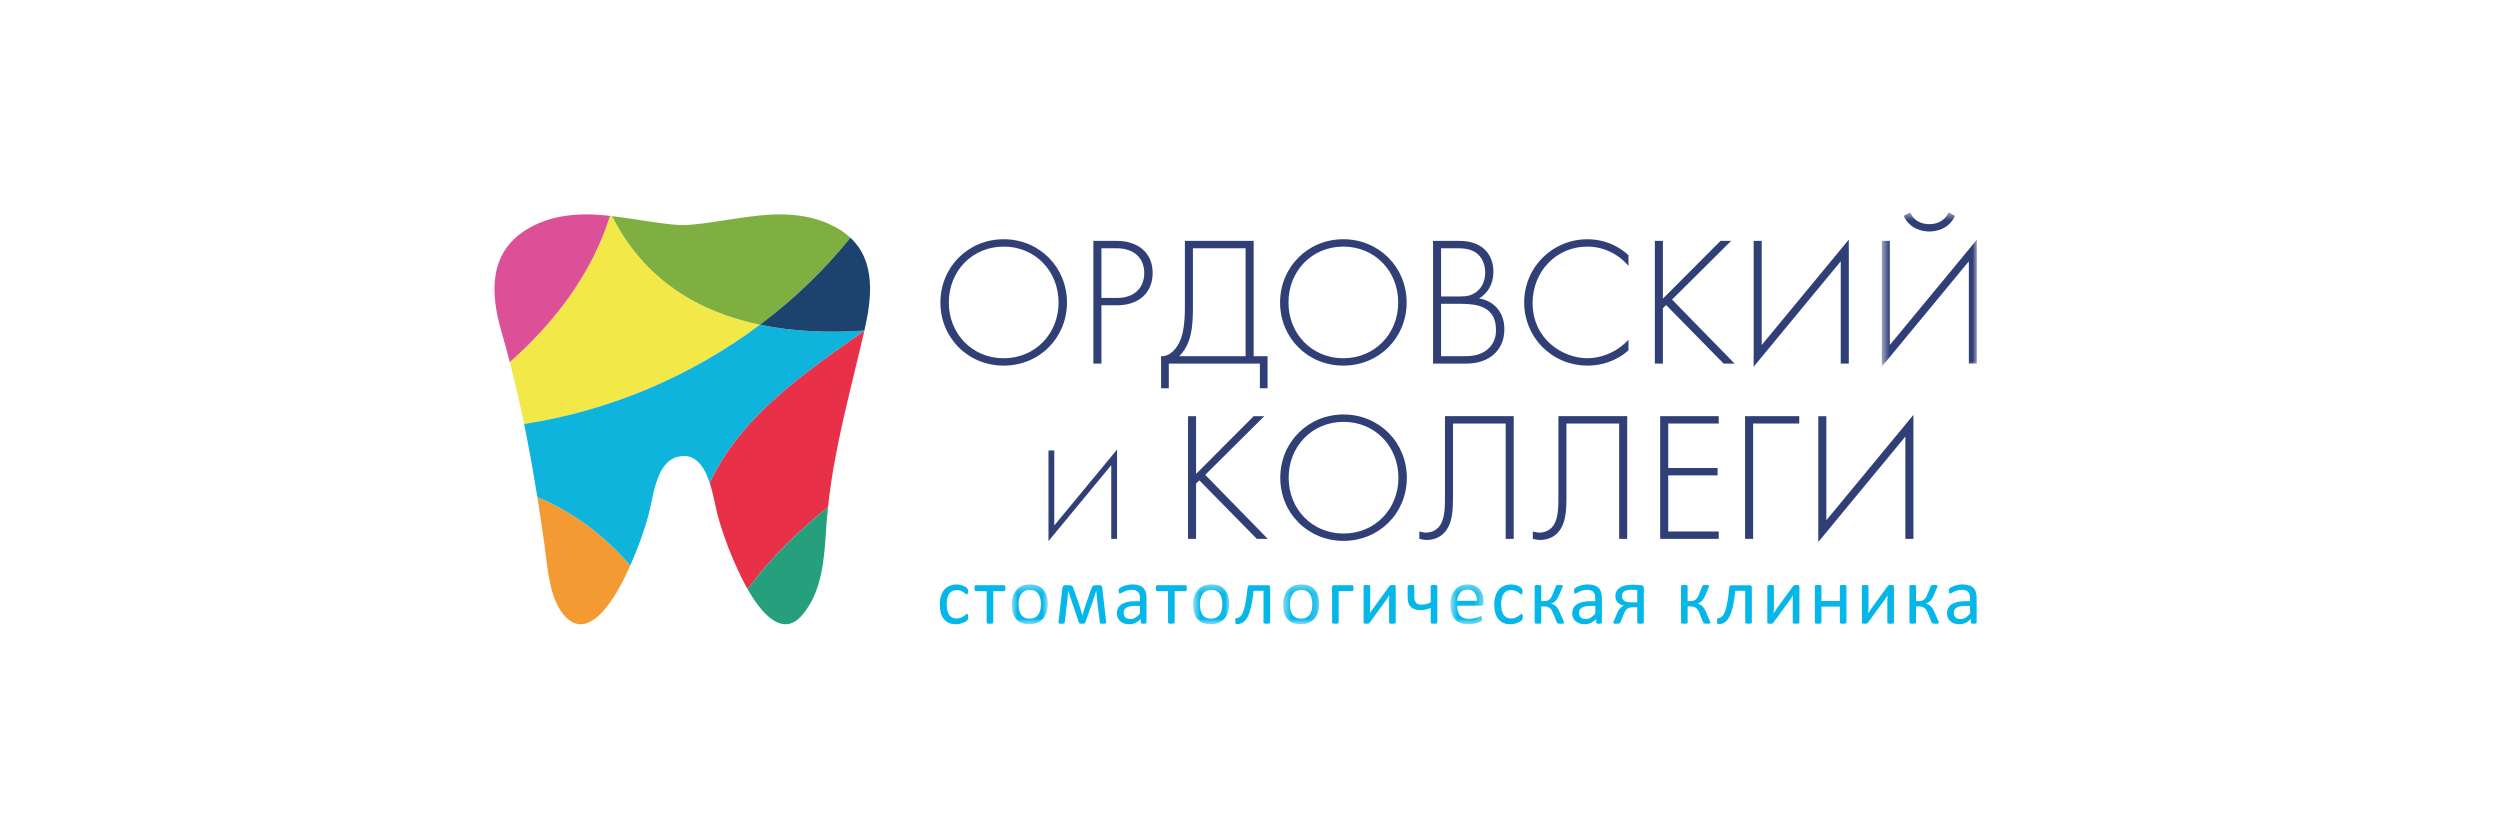 <?xml version="1.0" encoding="UTF-8"?> <svg xmlns="http://www.w3.org/2000/svg" width="301" height="101" viewBox="0 0 301 101" fill="none"> <g clip-path="url(#clip0_1881_325)"> <path fill-rule="evenodd" clip-rule="evenodd" d="M127.452 36.424C127.452 32.634 124.631 29.691 120.845 29.691C117.055 29.691 114.239 32.634 114.239 36.424C114.239 40.188 117.055 43.133 120.845 43.133C124.631 43.133 127.452 40.188 127.452 36.424ZM128.465 36.424C128.465 40.675 125.139 44.02 120.845 44.02C116.549 44.02 113.225 40.675 113.225 36.424C113.225 32.17 116.549 28.804 120.845 28.804C125.139 28.804 128.465 32.17 128.465 36.424ZM132.612 35.869H134.551C136.468 35.869 137.766 34.739 137.766 32.879C137.766 31.041 136.534 29.889 134.396 29.889H132.612V35.869ZM132.612 36.754V43.776H131.642V29.003H134.483C136.885 29.003 138.78 30.332 138.78 32.858C138.78 35.315 137.04 36.754 134.507 36.754H132.612ZM143.628 37.02C143.628 39.058 143.454 40.209 143.099 41.139C142.835 41.849 142.461 42.403 141.98 42.889H149.971V29.889H143.628V37.02ZM150.941 29.003V42.889H152.615V46.745H151.69V43.775H140.723V46.745H139.795V42.889C140.854 42.934 141.691 42.004 142.133 40.898C142.42 40.166 142.661 39.058 142.661 37.02V29.003H150.941ZM168.346 36.424C168.346 32.634 165.527 29.691 161.737 29.691C157.949 29.691 155.132 32.634 155.132 36.424C155.132 40.188 157.949 43.133 161.737 43.133C165.527 43.133 168.346 40.188 168.346 36.424ZM169.36 36.424C169.36 40.675 166.033 44.02 161.737 44.02C157.443 44.02 154.121 40.675 154.121 36.424C154.121 32.17 157.443 28.804 161.737 28.804C166.033 28.804 169.36 32.17 169.36 36.424ZM173.506 42.89H175.972C176.964 42.89 178.177 42.89 179.167 42.004C179.962 41.295 180.118 40.43 180.118 39.743C180.118 38.417 179.651 37.509 178.55 36.999C178.154 36.822 177.428 36.578 175.798 36.578H173.506V42.89ZM173.506 35.691H175.841C176.592 35.691 177.209 35.603 177.848 35.071C178.441 34.584 178.816 33.83 178.816 32.813C178.816 31.64 178.31 30.909 177.824 30.508C177.095 29.932 176.149 29.889 175.38 29.889H173.506V35.691ZM172.54 29.003H175.752C178.31 29.003 179.806 30.487 179.806 32.702C179.806 34.297 179.058 35.337 178.088 35.936C180.005 36.245 181.126 37.728 181.126 39.636C181.126 42.226 179.234 43.775 176.57 43.775H172.54V29.003ZM196.068 32.015C194.809 30.533 193.005 29.691 191.106 29.691C187.343 29.691 184.526 32.722 184.526 36.466C184.526 40.852 188.16 43.132 191.132 43.132C192.608 43.132 194.568 42.536 196.068 40.898V42.18C194.568 43.51 192.762 44.02 191.174 44.02C186.769 44.02 183.51 40.543 183.51 36.424C183.51 32.171 186.904 28.805 191.132 28.805C193.927 28.805 195.623 30.309 196.068 30.73V32.015Z" fill="#303F76"></path> <path fill-rule="evenodd" clip-rule="evenodd" d="M200.212 35.958L207.15 29.003H208.428L201.312 36.068L208.845 43.776H207.525L200.605 36.732L200.212 37.11V43.776H199.245V29.003H200.212V35.958Z" fill="#303F76"></path> <path fill-rule="evenodd" clip-rule="evenodd" d="M221.624 31.462L211.141 44.152V29.003H212.11V41.539L222.595 28.849V43.775H221.624V31.462Z" fill="#303F76"></path> <mask id="mask0_1881_325" style="mask-type:alpha" maskUnits="userSpaceOnUse" x="226" y="25" width="13" height="20"> <path d="M226.565 25.57H238.016V44.152H226.565V25.57Z" fill="#303F76"></path> </mask> <g mask="url(#mask0_1881_325)"> <path fill-rule="evenodd" clip-rule="evenodd" d="M229.208 25.99L229.978 25.57C230.574 26.877 231.764 26.986 232.292 26.986C232.818 26.986 234.009 26.877 234.604 25.57L235.375 25.99C234.693 27.519 233.215 27.873 232.292 27.873C231.366 27.873 229.891 27.519 229.208 25.99ZM237.049 31.462L226.565 44.152V29.003H227.533V41.539L238.016 28.849V43.775H237.049V31.462Z" fill="#303F76"></path> </g> <path fill-rule="evenodd" clip-rule="evenodd" d="M133.794 56.006L126.237 65.148V54.237H126.936V63.266L134.491 54.126V64.878H133.794V56.006Z" fill="#303F76"></path> <path fill-rule="evenodd" clip-rule="evenodd" d="M144.007 57.06L150.943 50.107H152.222L145.11 57.17L152.64 64.878H151.319L144.403 57.836L144.007 58.212V64.878H143.038V50.107H144.007V57.06Z" fill="#303F76"></path> <path fill-rule="evenodd" clip-rule="evenodd" d="M168.37 57.525C168.37 53.737 165.553 50.792 161.763 50.792C157.975 50.792 155.156 53.737 155.156 57.525C155.156 61.291 157.975 64.236 161.763 64.236C165.553 64.236 168.37 61.291 168.37 57.525ZM169.383 57.525C169.383 61.777 166.06 65.12 161.763 65.12C157.469 65.12 154.145 61.777 154.145 57.525C154.145 53.273 157.469 49.904 161.763 49.904C166.06 49.904 169.383 53.273 169.383 57.525ZM182.253 50.106V64.878H181.283V50.992H174.942V59.584C174.942 61.224 174.942 62.997 173.906 64.124C173.467 64.613 172.717 65.012 171.769 65.012C171.505 65.012 171.155 64.945 170.886 64.878V63.991C171.108 64.057 171.395 64.124 171.705 64.124C172.365 64.124 172.849 63.837 173.135 63.55C173.993 62.685 173.974 61.092 173.974 59.584V50.106H182.253ZM195.915 50.106V64.878H194.947V50.992H188.602V59.584C188.602 61.224 188.602 62.997 187.566 64.124C187.127 64.613 186.378 65.012 185.431 65.012C185.166 65.012 184.813 64.945 184.551 64.878V63.991C184.77 64.057 185.056 64.124 185.364 64.124C186.027 64.124 186.51 63.837 186.797 63.55C187.655 62.685 187.632 61.092 187.632 59.584V50.106H195.915Z" fill="#303F76"></path> <path fill-rule="evenodd" clip-rule="evenodd" d="M206.935 50.992H200.855V56.35H206.799V57.235H200.855V63.991H206.935V64.878H199.885V50.106H206.935V50.992Z" fill="#303F76"></path> <path fill-rule="evenodd" clip-rule="evenodd" d="M210.106 50.106H216.63V50.992H211.077V64.878H210.106V50.106Z" fill="#303F76"></path> <path fill-rule="evenodd" clip-rule="evenodd" d="M229.405 52.563L218.922 65.254V50.107H219.891V62.64L230.376 49.951V64.878H229.405V52.563Z" fill="#303F76"></path> <path fill-rule="evenodd" clip-rule="evenodd" d="M116.577 74.282C116.577 74.339 116.573 74.385 116.572 74.425C116.568 74.466 116.563 74.501 116.553 74.528C116.546 74.556 116.536 74.579 116.525 74.6C116.513 74.622 116.49 74.652 116.447 74.692C116.406 74.733 116.339 74.783 116.245 74.843C116.146 74.901 116.038 74.956 115.917 75.003C115.797 75.049 115.666 75.088 115.526 75.117C115.384 75.145 115.237 75.159 115.087 75.159C114.773 75.159 114.498 75.109 114.255 75.003C114.016 74.901 113.814 74.75 113.651 74.551C113.489 74.354 113.364 74.108 113.281 73.821C113.196 73.529 113.154 73.198 113.154 72.816C113.154 72.389 113.206 72.019 113.31 71.711C113.413 71.401 113.557 71.148 113.738 70.951C113.922 70.756 114.133 70.608 114.381 70.513C114.626 70.417 114.89 70.37 115.177 70.37C115.314 70.37 115.452 70.383 115.58 70.408C115.71 70.434 115.829 70.468 115.941 70.511C116.049 70.552 116.146 70.601 116.234 70.657C116.317 70.71 116.379 70.758 116.417 70.797C116.456 70.835 116.481 70.866 116.496 70.888C116.511 70.911 116.522 70.937 116.534 70.969C116.544 70.999 116.547 71.034 116.552 71.073C116.554 71.111 116.556 71.159 116.556 71.218C116.556 71.343 116.544 71.434 116.513 71.483C116.485 71.533 116.447 71.558 116.406 71.558C116.36 71.558 116.304 71.532 116.241 71.478C116.178 71.424 116.097 71.365 116.003 71.301C115.907 71.236 115.788 71.176 115.652 71.124C115.517 71.071 115.354 71.044 115.169 71.044C114.789 71.044 114.491 71.191 114.288 71.486C114.084 71.783 113.982 72.213 113.982 72.775C113.982 73.057 114.007 73.303 114.063 73.513C114.113 73.727 114.191 73.902 114.296 74.046C114.398 74.188 114.524 74.291 114.673 74.363C114.82 74.431 114.995 74.468 115.19 74.468C115.373 74.468 115.528 74.437 115.671 74.381C115.806 74.321 115.927 74.257 116.03 74.19C116.129 74.12 116.214 74.055 116.285 74C116.352 73.942 116.406 73.914 116.447 73.914C116.469 73.914 116.487 73.921 116.503 73.933C116.521 73.948 116.534 73.969 116.545 74C116.556 74.029 116.564 74.069 116.568 74.114C116.573 74.165 116.577 74.218 116.577 74.282ZM121.056 70.822C121.056 70.885 121.053 70.94 121.045 70.988C121.037 71.031 121.028 71.068 121.014 71.098C120.998 71.126 120.982 71.148 120.961 71.162C120.945 71.176 120.92 71.184 120.89 71.184H119.59V74.949C119.59 74.974 119.583 74.994 119.569 75.011C119.558 75.029 119.535 75.045 119.507 75.058C119.478 75.072 119.438 75.08 119.386 75.088C119.335 75.094 119.268 75.096 119.188 75.096C119.112 75.096 119.048 75.094 118.996 75.088C118.946 75.08 118.904 75.072 118.875 75.058C118.841 75.045 118.821 75.029 118.81 75.011C118.799 74.994 118.793 74.974 118.793 74.949V71.184H117.492C117.465 71.184 117.442 71.176 117.421 71.162C117.399 71.148 117.382 71.126 117.371 71.098C117.357 71.068 117.348 71.031 117.338 70.984C117.332 70.937 117.327 70.882 117.327 70.816C117.327 70.758 117.332 70.707 117.338 70.66C117.348 70.616 117.359 70.578 117.373 70.547C117.388 70.517 117.405 70.494 117.425 70.479C117.442 70.466 117.465 70.455 117.492 70.455H120.89C120.914 70.455 120.938 70.466 120.96 70.479C120.982 70.494 120.998 70.517 121.013 70.547C121.024 70.578 121.034 70.616 121.041 70.663C121.048 70.71 121.056 70.761 121.056 70.822Z" fill="#05B7E9"></path> <mask id="mask1_1881_325" style="mask-type:alpha" maskUnits="userSpaceOnUse" x="121" y="70" width="6" height="6"> <path d="M121.812 70.365H126.153V75.16H121.812V70.365Z" fill="#05B7E9"></path> </mask> <g mask="url(#mask1_1881_325)"> <path fill-rule="evenodd" clip-rule="evenodd" d="M125.327 72.771C125.327 72.535 125.303 72.31 125.26 72.101C125.215 71.889 125.143 71.706 125.043 71.547C124.942 71.39 124.807 71.266 124.635 71.172C124.464 71.08 124.25 71.034 123.991 71.034C123.754 71.034 123.553 71.076 123.381 71.16C123.211 71.243 123.073 71.363 122.961 71.517C122.851 71.672 122.769 71.852 122.714 72.062C122.663 72.27 122.636 72.499 122.636 72.752C122.636 72.989 122.657 73.213 122.701 73.425C122.745 73.634 122.819 73.818 122.922 73.974C123.02 74.132 123.16 74.256 123.331 74.349C123.504 74.44 123.716 74.486 123.973 74.486C124.207 74.486 124.411 74.445 124.581 74.36C124.754 74.277 124.894 74.158 125.006 74.005C125.114 73.855 125.194 73.672 125.247 73.463C125.3 73.255 125.327 73.02 125.327 72.771ZM126.152 72.716C126.152 73.072 126.104 73.4 126.01 73.698C125.918 73.999 125.779 74.256 125.594 74.472C125.408 74.688 125.178 74.858 124.899 74.977C124.622 75.1 124.299 75.16 123.933 75.16C123.574 75.16 123.265 75.108 122.999 75.001C122.734 74.894 122.514 74.737 122.336 74.535C122.159 74.331 122.028 74.085 121.94 73.793C121.855 73.502 121.812 73.172 121.812 72.805C121.812 72.449 121.857 72.12 121.948 71.822C122.04 71.524 122.178 71.266 122.363 71.049C122.548 70.832 122.778 70.665 123.054 70.543C123.331 70.424 123.655 70.365 124.025 70.365C124.38 70.365 124.69 70.418 124.958 70.525C125.223 70.632 125.443 70.786 125.62 70.99C125.796 71.193 125.929 71.442 126.018 71.732C126.105 72.023 126.152 72.352 126.152 72.716Z" fill="#05B7E9"></path> </g> <path fill-rule="evenodd" clip-rule="evenodd" d="M133.189 74.903C133.191 74.975 133.168 75.026 133.12 75.053C133.071 75.082 132.973 75.096 132.825 75.096C132.746 75.096 132.68 75.095 132.628 75.092C132.579 75.089 132.536 75.082 132.507 75.074C132.48 75.064 132.459 75.049 132.449 75.032C132.434 75.015 132.428 74.99 132.425 74.962L132.111 72.416C132.102 72.325 132.093 72.229 132.085 72.125C132.074 72.021 132.065 71.914 132.053 71.81C132.043 71.704 132.035 71.598 132.028 71.49C132.022 71.383 132.009 71.282 132 71.19L131.998 71.077C131.967 71.172 131.936 71.269 131.904 71.374C131.873 71.477 131.839 71.583 131.801 71.688C131.764 71.794 131.728 71.902 131.696 72.009C131.664 72.116 131.63 72.215 131.599 72.308L130.689 74.894C130.678 74.932 130.662 74.965 130.646 74.99C130.625 75.016 130.602 75.038 130.574 75.053C130.543 75.07 130.504 75.08 130.455 75.088C130.41 75.093 130.353 75.096 130.282 75.096C130.219 75.096 130.161 75.093 130.115 75.088C130.07 75.08 130.035 75.072 130.002 75.055C129.971 75.041 129.947 75.021 129.928 74.994C129.908 74.97 129.892 74.938 129.879 74.899L129.002 72.308C128.97 72.219 128.936 72.122 128.902 72.017C128.87 71.914 128.837 71.81 128.802 71.7C128.768 71.593 128.735 71.484 128.705 71.379C128.669 71.273 128.644 71.172 128.62 71.077L128.617 71.19C128.605 71.282 128.596 71.383 128.586 71.49C128.579 71.598 128.566 71.704 128.556 71.81C128.545 71.914 128.534 72.021 128.52 72.125C128.511 72.229 128.501 72.325 128.494 72.416L128.196 74.917C128.193 74.957 128.187 74.988 128.174 75.011C128.163 75.036 128.142 75.055 128.109 75.067C128.079 75.078 128.038 75.086 127.985 75.092C127.933 75.093 127.864 75.096 127.782 75.096C127.701 75.096 127.639 75.093 127.591 75.088C127.545 75.08 127.508 75.07 127.486 75.053C127.463 75.038 127.446 75.016 127.439 74.992C127.432 74.97 127.432 74.938 127.439 74.903L127.917 70.772C127.933 70.67 127.971 70.591 128.024 70.537C128.081 70.484 128.164 70.455 128.28 70.455H128.66C128.753 70.455 128.833 70.466 128.896 70.479C128.965 70.494 129.022 70.517 129.067 70.555C129.112 70.589 129.153 70.637 129.186 70.697C129.218 70.757 129.249 70.832 129.278 70.924L129.917 72.779C129.954 72.894 129.99 73.008 130.028 73.122C130.066 73.237 130.102 73.349 130.137 73.462C130.171 73.573 130.204 73.681 130.235 73.787C130.263 73.895 130.293 73.998 130.318 74.092H130.328C130.356 73.993 130.387 73.887 130.419 73.777C130.448 73.665 130.481 73.551 130.516 73.436C130.552 73.322 130.587 73.207 130.623 73.096C130.662 72.981 130.699 72.873 130.734 72.771L131.373 70.924C131.398 70.841 131.427 70.772 131.459 70.711C131.49 70.652 131.526 70.605 131.571 70.566C131.617 70.529 131.673 70.502 131.735 70.484C131.796 70.467 131.873 70.455 131.962 70.455H132.339C132.453 70.455 132.542 70.48 132.599 70.529C132.662 70.578 132.695 70.657 132.707 70.761L133.189 74.903ZM137.247 72.957H136.568C136.351 72.957 136.161 72.978 136.002 73.014C135.84 73.052 135.706 73.107 135.598 73.181C135.492 73.251 135.415 73.338 135.366 73.441C135.317 73.543 135.291 73.66 135.291 73.793C135.291 74.019 135.361 74.199 135.506 74.335C135.648 74.468 135.849 74.535 136.105 74.535C136.317 74.535 136.508 74.482 136.686 74.375C136.866 74.267 137.053 74.104 137.247 73.885V72.957ZM138.039 74.952C138.039 74.99 138.027 75.02 138 75.038C137.975 75.058 137.939 75.074 137.896 75.082C137.851 75.092 137.783 75.096 137.696 75.096C137.614 75.096 137.546 75.092 137.497 75.082C137.446 75.074 137.411 75.058 137.388 75.038C137.365 75.02 137.353 74.99 137.353 74.952V74.516C137.165 74.719 136.955 74.877 136.72 74.99C136.488 75.103 136.242 75.159 135.98 75.159C135.752 75.159 135.545 75.13 135.361 75.072C135.176 75.009 135.02 74.925 134.889 74.811C134.76 74.698 134.656 74.559 134.584 74.394C134.513 74.231 134.474 74.042 134.474 73.832C134.474 73.585 134.525 73.373 134.625 73.19C134.726 73.011 134.868 72.86 135.054 72.74C135.241 72.622 135.47 72.533 135.74 72.472C136.01 72.412 136.312 72.384 136.651 72.384H137.247V72.041C137.247 71.875 137.231 71.725 137.196 71.597C137.161 71.468 137.104 71.359 137.025 71.275C136.947 71.19 136.843 71.124 136.717 71.079C136.595 71.035 136.44 71.014 136.255 71.014C136.057 71.014 135.884 71.039 135.728 71.086C135.57 71.131 135.434 71.182 135.318 71.241C135.199 71.296 135.102 71.349 135.022 71.396C134.945 71.443 134.887 71.465 134.847 71.465C134.822 71.465 134.8 71.458 134.779 71.445C134.76 71.434 134.742 71.413 134.73 71.388C134.717 71.362 134.705 71.33 134.697 71.29C134.691 71.247 134.688 71.203 134.688 71.153C134.688 71.076 134.696 71.01 134.705 70.965C134.717 70.916 134.742 70.871 134.787 70.831C134.829 70.789 134.905 70.738 135.013 70.683C135.116 70.625 135.24 70.574 135.376 70.527C135.515 70.48 135.668 70.44 135.832 70.412C135.994 70.38 136.161 70.364 136.328 70.364C136.64 70.364 136.905 70.4 137.123 70.472C137.343 70.542 137.52 70.647 137.654 70.784C137.789 70.924 137.888 71.091 137.948 71.293C138.007 71.5 138.039 71.736 138.039 72.009V74.952ZM142.895 70.822C142.895 70.885 142.889 70.94 142.884 70.988C142.877 71.031 142.867 71.068 142.855 71.098C142.839 71.126 142.82 71.148 142.803 71.162C142.786 71.176 142.759 71.184 142.729 71.184H141.43V74.949C141.43 74.974 141.424 74.994 141.407 75.011C141.397 75.029 141.377 75.045 141.348 75.058C141.316 75.072 141.276 75.08 141.226 75.088C141.174 75.094 141.11 75.096 141.028 75.096C140.952 75.096 140.886 75.094 140.836 75.088C140.784 75.08 140.743 75.072 140.714 75.058C140.682 75.045 140.663 75.029 140.653 75.011C140.64 74.994 140.632 74.974 140.632 74.949V71.184H139.331C139.303 71.184 139.282 71.176 139.261 71.162C139.241 71.148 139.223 71.126 139.212 71.098C139.197 71.068 139.19 71.031 139.182 70.984C139.171 70.937 139.168 70.882 139.168 70.816C139.168 70.758 139.171 70.706 139.182 70.66C139.19 70.616 139.197 70.578 139.214 70.547C139.225 70.517 139.244 70.494 139.263 70.479C139.284 70.466 139.303 70.455 139.331 70.455H142.729C142.755 70.455 142.779 70.466 142.801 70.479C142.82 70.494 142.839 70.517 142.851 70.547C142.865 70.578 142.877 70.616 142.882 70.663C142.889 70.71 142.895 70.761 142.895 70.822Z" fill="#05B7E9"></path> <mask id="mask2_1881_325" style="mask-type:alpha" maskUnits="userSpaceOnUse" x="143" y="70" width="5" height="6"> <path d="M143.651 70.365H147.99V75.16H143.651V70.365Z" fill="#05B7E9"></path> </mask> <g mask="url(#mask2_1881_325)"> <path fill-rule="evenodd" clip-rule="evenodd" d="M147.164 72.771C147.164 72.535 147.145 72.31 147.1 72.101C147.057 71.889 146.985 71.706 146.885 71.547C146.782 71.39 146.645 71.266 146.474 71.172C146.301 71.08 146.087 71.034 145.831 71.034C145.596 71.034 145.393 71.076 145.22 71.16C145.052 71.243 144.909 71.363 144.801 71.517C144.69 71.672 144.609 71.852 144.554 72.062C144.501 72.27 144.475 72.499 144.475 72.752C144.475 72.989 144.495 73.213 144.542 73.425C144.584 73.634 144.657 73.818 144.758 73.974C144.862 74.132 144.998 74.256 145.171 74.349C145.341 74.44 145.557 74.486 145.812 74.486C146.046 74.486 146.248 74.445 146.419 74.36C146.593 74.277 146.736 74.158 146.843 74.005C146.954 73.855 147.036 73.672 147.088 73.463C147.138 73.255 147.164 73.02 147.164 72.771ZM147.99 72.716C147.99 73.072 147.942 73.4 147.85 73.698C147.757 73.999 147.617 74.256 147.433 74.472C147.248 74.688 147.015 74.858 146.737 74.977C146.462 75.1 146.137 75.16 145.77 75.16C145.417 75.16 145.103 75.108 144.838 75.001C144.575 74.894 144.352 74.737 144.176 74.535C143.998 74.331 143.868 74.085 143.779 73.793C143.694 73.502 143.651 73.172 143.651 72.805C143.651 72.449 143.696 72.12 143.788 71.822C143.88 71.524 144.017 71.266 144.202 71.049C144.388 70.832 144.617 70.665 144.894 70.543C145.171 70.424 145.493 70.365 145.863 70.365C146.221 70.365 146.532 70.418 146.796 70.525C147.061 70.632 147.282 70.786 147.457 70.99C147.636 71.193 147.771 71.442 147.86 71.732C147.947 72.023 147.99 72.352 147.99 72.716Z" fill="#05B7E9"></path> </g> <path fill-rule="evenodd" clip-rule="evenodd" d="M152.926 74.949C152.926 74.973 152.92 74.995 152.908 75.011C152.894 75.029 152.873 75.046 152.845 75.059C152.816 75.072 152.777 75.081 152.723 75.088C152.673 75.094 152.609 75.096 152.533 75.096C152.452 75.096 152.385 75.094 152.334 75.088C152.282 75.081 152.24 75.072 152.211 75.059C152.18 75.046 152.159 75.029 152.146 75.011C152.133 74.995 152.127 74.973 152.127 74.949V71.135H150.93C150.878 71.65 150.82 72.106 150.744 72.506C150.672 72.909 150.59 73.258 150.502 73.555C150.412 73.853 150.311 74.102 150.197 74.308C150.086 74.511 149.963 74.673 149.828 74.8C149.695 74.924 149.55 75.013 149.396 75.068C149.238 75.123 149.072 75.151 148.896 75.151C148.866 75.151 148.842 75.145 148.823 75.136C148.8 75.127 148.782 75.11 148.771 75.082C148.757 75.057 148.747 75.02 148.742 74.973C148.736 74.927 148.73 74.866 148.73 74.792C148.73 74.715 148.735 74.65 148.738 74.602C148.745 74.556 148.751 74.517 148.762 74.486C148.776 74.457 148.789 74.437 148.806 74.427C148.825 74.418 148.847 74.414 148.872 74.414C148.976 74.414 149.078 74.39 149.174 74.339C149.272 74.287 149.363 74.206 149.444 74.091C149.529 73.976 149.609 73.827 149.683 73.64C149.754 73.455 149.822 73.225 149.885 72.954C149.945 72.682 150.003 72.364 150.059 72.002C150.112 71.638 150.164 71.22 150.214 70.748C150.219 70.65 150.242 70.58 150.281 70.533C150.321 70.484 150.38 70.463 150.453 70.463H152.682C152.76 70.463 152.818 70.484 152.862 70.533C152.905 70.58 152.926 70.65 152.926 70.748V74.949Z" fill="#05B7E9"></path> <mask id="mask3_1881_325" style="mask-type:alpha" maskUnits="userSpaceOnUse" x="154" y="70" width="5" height="6"> <path d="M154.486 70.365H158.824V75.16H154.486V70.365Z" fill="#05B7E9"></path> </mask> <g mask="url(#mask3_1881_325)"> <path fill-rule="evenodd" clip-rule="evenodd" d="M157.998 72.771C157.998 72.535 157.978 72.31 157.931 72.101C157.89 71.889 157.815 71.706 157.717 71.547C157.615 71.39 157.481 71.266 157.31 71.172C157.138 71.08 156.923 71.034 156.667 71.034C156.428 71.034 156.225 71.076 156.056 71.16C155.884 71.243 155.744 71.363 155.634 71.517C155.524 71.672 155.442 71.852 155.389 72.062C155.336 72.27 155.309 72.499 155.309 72.752C155.309 72.989 155.332 73.213 155.374 73.425C155.418 73.634 155.491 73.818 155.593 73.974C155.695 74.132 155.833 74.256 156.005 74.349C156.177 74.44 156.391 74.486 156.645 74.486C156.882 74.486 157.081 74.445 157.255 74.36C157.426 74.277 157.568 74.158 157.677 74.005C157.788 73.855 157.87 73.672 157.921 73.463C157.973 73.255 157.998 73.02 157.998 72.771ZM158.824 72.716C158.824 73.072 158.777 73.4 158.683 73.698C158.59 73.999 158.451 74.256 158.268 74.472C158.082 74.688 157.849 74.858 157.572 74.977C157.294 75.1 156.97 75.16 156.605 75.16C156.248 75.16 155.938 75.108 155.672 75.001C155.408 74.894 155.185 74.737 155.009 74.535C154.832 74.331 154.702 74.085 154.615 73.793C154.528 73.502 154.486 73.172 154.486 72.805C154.486 72.449 154.531 72.12 154.622 71.822C154.713 71.524 154.85 71.266 155.035 71.049C155.221 70.832 155.45 70.665 155.728 70.543C156.005 70.424 156.327 70.365 156.698 70.365C157.055 70.365 157.366 70.418 157.63 70.525C157.895 70.632 158.115 70.786 158.295 70.99C158.472 71.193 158.602 71.442 158.691 71.732C158.782 72.023 158.824 72.352 158.824 72.716Z" fill="#05B7E9"></path> </g> <path fill-rule="evenodd" clip-rule="evenodd" d="M162.969 70.816C162.969 70.882 162.966 70.937 162.956 70.98C162.949 71.025 162.938 71.063 162.922 71.092C162.91 71.121 162.894 71.142 162.876 71.154C162.859 71.168 162.834 71.175 162.809 71.175H161.176V74.949C161.176 74.973 161.169 74.995 161.156 75.011C161.145 75.029 161.12 75.046 161.094 75.059C161.065 75.072 161.023 75.081 160.972 75.088C160.921 75.093 160.857 75.096 160.775 75.096C160.699 75.096 160.635 75.093 160.583 75.088C160.532 75.081 160.491 75.072 160.46 75.059C160.429 75.046 160.408 75.029 160.398 75.011C160.383 74.995 160.379 74.973 160.379 74.949V70.744C160.379 70.645 160.401 70.574 160.444 70.527C160.487 70.481 160.549 70.455 160.623 70.455H162.809C162.834 70.455 162.859 70.465 162.876 70.479C162.894 70.494 162.91 70.517 162.922 70.547C162.938 70.578 162.949 70.616 162.956 70.658C162.966 70.701 162.969 70.755 162.969 70.816ZM168.042 74.953C168.042 74.975 168.035 74.995 168.021 75.015C168.009 75.034 167.987 75.049 167.958 75.06C167.93 75.072 167.89 75.08 167.839 75.088C167.787 75.094 167.724 75.096 167.645 75.096C167.571 75.096 167.503 75.094 167.452 75.088C167.399 75.08 167.36 75.072 167.328 75.06C167.295 75.049 167.274 75.034 167.261 75.015C167.248 74.995 167.242 74.975 167.242 74.953V72.438C167.242 72.314 167.244 72.185 167.252 72.054C167.255 71.925 167.265 71.794 167.273 71.669C167.199 71.8 167.12 71.925 167.031 72.051C166.944 72.173 166.854 72.296 166.764 72.421L164.923 74.953C164.9 74.977 164.879 75.001 164.863 75.019C164.843 75.038 164.822 75.054 164.795 75.067C164.766 75.077 164.73 75.086 164.692 75.093C164.648 75.094 164.598 75.096 164.537 75.096C164.464 75.096 164.407 75.094 164.364 75.088C164.318 75.08 164.28 75.072 164.253 75.06C164.227 75.049 164.207 75.034 164.195 75.015C164.186 74.995 164.178 74.975 164.178 74.953V70.578C164.178 70.555 164.186 70.534 164.195 70.516C164.207 70.495 164.229 70.478 164.258 70.466C164.289 70.454 164.329 70.444 164.381 70.44C164.432 70.434 164.496 70.432 164.569 70.432C164.724 70.432 164.829 70.444 164.888 70.468C164.945 70.494 164.974 70.529 164.974 70.578V73.104C164.974 73.23 164.971 73.357 164.966 73.479C164.958 73.606 164.951 73.728 164.939 73.85C165.014 73.728 165.09 73.608 165.164 73.491C165.24 73.373 165.321 73.255 165.41 73.141L167.273 70.578C167.293 70.552 167.314 70.529 167.335 70.511C167.355 70.492 167.381 70.476 167.412 70.466C167.444 70.454 167.478 70.444 167.52 70.44C167.564 70.434 167.619 70.432 167.682 70.432C167.752 70.432 167.81 70.434 167.855 70.44C167.9 70.444 167.939 70.454 167.965 70.466C167.992 70.478 168.013 70.495 168.025 70.516C168.035 70.534 168.042 70.557 168.042 70.584V74.953ZM173.054 74.949C173.054 74.973 173.048 74.995 173.037 75.011C173.02 75.029 173.002 75.046 172.973 75.059C172.945 75.072 172.904 75.081 172.854 75.088C172.801 75.094 172.736 75.096 172.659 75.096C172.581 75.096 172.517 75.094 172.464 75.088C172.41 75.081 172.369 75.072 172.338 75.059C172.308 75.046 172.288 75.029 172.275 75.011C172.265 74.995 172.259 74.973 172.259 74.949V73.191C172.079 73.273 171.89 73.337 171.688 73.383C171.488 73.428 171.271 73.453 171.033 73.453C170.732 73.453 170.487 73.415 170.287 73.338C170.089 73.26 169.928 73.152 169.81 73.018C169.691 72.88 169.607 72.72 169.557 72.533C169.507 72.346 169.482 72.109 169.482 71.826V70.584C169.482 70.557 169.487 70.534 169.499 70.517C169.51 70.5 169.532 70.483 169.564 70.469C169.596 70.453 169.639 70.444 169.686 70.44C169.737 70.434 169.799 70.432 169.877 70.432C169.958 70.432 170.024 70.434 170.074 70.44C170.126 70.444 170.167 70.453 170.196 70.469C170.223 70.483 170.246 70.5 170.26 70.517C170.276 70.534 170.283 70.557 170.283 70.584V71.7C170.283 71.961 170.302 72.157 170.342 72.286C170.379 72.414 170.436 72.516 170.508 72.593C170.582 72.668 170.675 72.722 170.78 72.754C170.89 72.782 171.016 72.798 171.161 72.798C171.349 72.798 171.538 72.775 171.717 72.728C171.899 72.678 172.079 72.608 172.259 72.518V70.584C172.259 70.557 172.265 70.534 172.275 70.517C172.288 70.5 172.308 70.483 172.338 70.469C172.369 70.453 172.41 70.444 172.464 70.44C172.517 70.434 172.581 70.432 172.659 70.432C172.736 70.432 172.801 70.434 172.854 70.44C172.904 70.444 172.945 70.453 172.973 70.469C173.002 70.483 173.02 70.5 173.037 70.517C173.048 70.534 173.054 70.557 173.054 70.584V74.949Z" fill="#05B7E9"></path> <mask id="mask4_1881_325" style="mask-type:alpha" maskUnits="userSpaceOnUse" x="174" y="70" width="5" height="6"> <path d="M174.627 70.365H178.621V75.16H174.627V70.365Z" fill="#05B7E9"></path> </mask> <g mask="url(#mask4_1881_325)"> <path fill-rule="evenodd" clip-rule="evenodd" d="M177.819 72.338C177.828 71.919 177.736 71.588 177.539 71.351C177.343 71.109 177.054 70.99 176.669 70.99C176.472 70.99 176.3 71.027 176.15 71.101C176.001 71.177 175.877 71.275 175.776 71.398C175.677 71.522 175.6 71.662 175.542 71.827C175.488 71.991 175.458 72.161 175.451 72.338H177.819ZM178.621 72.576C178.621 72.703 178.589 72.792 178.525 72.845C178.462 72.897 178.389 72.925 178.31 72.925H175.451C175.451 73.168 175.477 73.387 175.526 73.58C175.573 73.774 175.656 73.94 175.766 74.08C175.881 74.218 176.026 74.325 176.209 74.399C176.387 74.473 176.61 74.511 176.87 74.511C177.079 74.511 177.261 74.496 177.424 74.459C177.584 74.426 177.724 74.39 177.842 74.344C177.959 74.303 178.056 74.267 178.134 74.231C178.207 74.197 178.267 74.181 178.304 74.181C178.329 74.181 178.351 74.186 178.367 74.197C178.383 74.209 178.399 74.227 178.407 74.25C178.417 74.271 178.423 74.303 178.428 74.343C178.432 74.383 178.436 74.434 178.436 74.492C178.436 74.533 178.432 74.571 178.43 74.6C178.428 74.632 178.423 74.66 178.421 74.682C178.415 74.706 178.407 74.728 178.396 74.749C178.383 74.767 178.368 74.787 178.351 74.803C178.332 74.821 178.281 74.852 178.196 74.891C178.107 74.932 177.994 74.97 177.858 75.01C177.72 75.049 177.562 75.083 177.379 75.115C177.197 75.144 177.002 75.16 176.797 75.16C176.439 75.16 176.128 75.11 175.86 75.01C175.592 74.909 175.366 74.76 175.18 74.562C175 74.367 174.859 74.12 174.766 73.823C174.675 73.525 174.628 73.179 174.628 72.784C174.628 72.41 174.675 72.072 174.772 71.774C174.868 71.474 175.006 71.22 175.189 71.012C175.369 70.803 175.589 70.645 175.844 70.533C176.104 70.421 176.393 70.365 176.709 70.365C177.051 70.365 177.34 70.418 177.581 70.529C177.821 70.641 178.017 70.787 178.171 70.975C178.324 71.159 178.439 71.379 178.51 71.628C178.583 71.877 178.621 72.146 178.621 72.429V72.576Z" fill="#05B7E9"></path> </g> <path fill-rule="evenodd" clip-rule="evenodd" d="M183.334 74.282C183.334 74.339 183.332 74.385 183.329 74.425C183.325 74.466 183.319 74.501 183.313 74.528C183.303 74.556 183.294 74.578 183.282 74.6C183.271 74.622 183.245 74.652 183.207 74.692C183.166 74.733 183.098 74.783 183.004 74.843C182.903 74.901 182.795 74.956 182.675 75.003C182.558 75.049 182.423 75.088 182.283 75.117C182.141 75.145 181.993 75.159 181.845 75.159C181.532 75.159 181.253 75.109 181.016 75.003C180.772 74.901 180.57 74.75 180.409 74.551C180.248 74.353 180.125 74.108 180.038 73.821C179.953 73.529 179.909 73.198 179.909 72.816C179.909 72.389 179.963 72.019 180.068 71.711C180.172 71.401 180.313 71.148 180.496 70.951C180.677 70.756 180.892 70.608 181.137 70.513C181.382 70.417 181.648 70.37 181.933 70.37C182.073 70.37 182.208 70.383 182.338 70.408C182.468 70.434 182.59 70.468 182.697 70.511C182.804 70.552 182.903 70.601 182.988 70.657C183.075 70.71 183.134 70.758 183.174 70.797C183.211 70.835 183.24 70.866 183.255 70.888C183.269 70.911 183.281 70.937 183.29 70.969C183.3 70.999 183.307 71.034 183.309 71.073C183.313 71.111 183.315 71.159 183.315 71.218C183.315 71.343 183.3 71.434 183.27 71.483C183.24 71.533 183.207 71.558 183.166 71.558C183.117 71.558 183.06 71.532 182.999 71.478C182.935 71.424 182.855 71.365 182.758 71.301C182.665 71.236 182.546 71.176 182.41 71.124C182.274 71.071 182.113 71.044 181.926 71.044C181.541 71.044 181.248 71.191 181.047 71.486C180.843 71.783 180.74 72.213 180.74 72.775C180.74 73.057 180.764 73.303 180.819 73.513C180.871 73.727 180.95 73.902 181.053 74.046C181.156 74.188 181.283 74.291 181.431 74.363C181.58 74.431 181.754 74.468 181.944 74.468C182.129 74.468 182.289 74.437 182.425 74.381C182.567 74.321 182.684 74.257 182.786 74.19C182.886 74.12 182.974 74.055 183.043 74C183.111 73.942 183.166 73.914 183.204 73.914C183.226 73.914 183.243 73.921 183.261 73.933C183.277 73.948 183.29 73.968 183.303 74C183.313 74.029 183.321 74.069 183.325 74.114C183.332 74.165 183.334 74.218 183.334 74.282ZM188.315 74.981C188.315 75.001 188.309 75.016 188.297 75.032C188.286 75.046 188.264 75.058 188.236 75.067C188.204 75.078 188.163 75.086 188.113 75.092C188.064 75.093 187.999 75.096 187.923 75.096C187.832 75.096 187.762 75.093 187.704 75.088C187.648 75.08 187.601 75.072 187.567 75.06C187.53 75.049 187.506 75.036 187.489 75.016C187.476 75 187.462 74.979 187.456 74.957L186.994 73.827C186.935 73.681 186.872 73.555 186.808 73.45C186.742 73.347 186.664 73.262 186.577 73.198C186.492 73.131 186.394 73.084 186.284 73.057C186.177 73.027 186.05 73.013 185.908 73.013H185.57V74.977C185.57 74.992 185.563 75.008 185.548 75.026C185.533 75.041 185.505 75.053 185.474 75.064C185.442 75.074 185.399 75.08 185.347 75.088C185.296 75.093 185.239 75.096 185.17 75.096C185.103 75.096 185.043 75.093 184.991 75.088C184.941 75.08 184.898 75.074 184.866 75.064C184.835 75.053 184.811 75.041 184.798 75.026C184.781 75.008 184.773 74.992 184.773 74.977V70.543C184.773 70.529 184.781 70.514 184.798 70.497C184.811 70.483 184.835 70.472 184.866 70.462C184.898 70.453 184.941 70.444 184.991 70.44C185.043 70.434 185.103 70.432 185.17 70.432C185.239 70.432 185.296 70.434 185.347 70.44C185.399 70.444 185.442 70.453 185.474 70.462C185.505 70.472 185.533 70.483 185.548 70.497C185.563 70.514 185.57 70.529 185.57 70.543V72.372H185.908C186.03 72.372 186.141 72.359 186.242 72.331C186.345 72.305 186.436 72.257 186.521 72.196C186.603 72.13 186.677 72.052 186.743 71.951C186.81 71.851 186.872 71.728 186.925 71.586L187.329 70.583C187.338 70.557 187.348 70.534 187.363 70.515C187.379 70.495 187.403 70.479 187.435 70.467C187.469 70.453 187.509 70.444 187.563 70.44C187.617 70.434 187.688 70.432 187.772 70.432C187.851 70.432 187.912 70.434 187.964 70.44C188.015 70.444 188.053 70.453 188.08 70.462C188.11 70.472 188.126 70.483 188.137 70.497C188.147 70.514 188.149 70.529 188.149 70.543C188.149 70.574 188.147 70.605 188.137 70.637C188.129 70.67 188.117 70.706 188.102 70.748L187.688 71.707C187.623 71.87 187.553 72.004 187.476 72.116C187.402 72.225 187.325 72.318 187.248 72.389C187.172 72.462 187.092 72.52 187.014 72.559C186.932 72.599 186.855 72.631 186.782 72.652V72.663C186.892 72.703 186.996 72.749 187.091 72.805C187.185 72.859 187.276 72.924 187.356 73.008C187.438 73.088 187.515 73.184 187.585 73.295C187.657 73.407 187.723 73.534 187.783 73.681L188.26 74.787C188.273 74.809 188.283 74.83 188.289 74.848C188.297 74.869 188.301 74.888 188.304 74.905C188.307 74.924 188.309 74.938 188.312 74.951C188.315 74.96 188.315 74.97 188.315 74.981ZM192.074 72.957H191.394C191.175 72.957 190.986 72.978 190.823 73.014C190.664 73.052 190.531 73.107 190.427 73.181C190.319 73.251 190.242 73.338 190.189 73.441C190.141 73.543 190.116 73.66 190.116 73.793C190.116 74.019 190.187 74.199 190.331 74.335C190.474 74.468 190.676 74.535 190.933 74.535C191.141 74.535 191.335 74.482 191.513 74.375C191.689 74.267 191.878 74.104 192.074 73.885V72.957ZM192.866 74.952C192.866 74.99 192.851 75.02 192.826 75.038C192.799 75.058 192.766 75.074 192.718 75.082C192.675 75.092 192.61 75.096 192.521 75.096C192.438 75.096 192.373 75.092 192.321 75.082C192.272 75.074 192.236 75.058 192.214 75.038C192.192 75.02 192.181 74.99 192.181 74.952V74.516C191.991 74.719 191.779 74.877 191.545 74.99C191.314 75.103 191.066 75.159 190.806 75.159C190.577 75.159 190.37 75.13 190.187 75.072C190.002 75.009 189.845 74.925 189.713 74.811C189.584 74.698 189.482 74.559 189.409 74.394C189.337 74.231 189.301 74.042 189.301 73.832C189.301 73.585 189.352 73.373 189.451 73.19C189.55 73.011 189.693 72.86 189.879 72.74C190.067 72.622 190.296 72.533 190.563 72.472C190.833 72.412 191.138 72.384 191.475 72.384H192.074V72.041C192.074 71.875 192.055 71.725 192.023 71.597C191.984 71.468 191.93 71.359 191.849 71.275C191.772 71.19 191.669 71.124 191.545 71.079C191.419 71.035 191.264 71.014 191.082 71.014C190.885 71.014 190.706 71.039 190.553 71.086C190.396 71.131 190.258 71.182 190.146 71.241C190.024 71.296 189.926 71.349 189.848 71.396C189.768 71.443 189.711 71.465 189.67 71.465C189.646 71.465 189.624 71.458 189.606 71.445C189.584 71.434 189.568 71.413 189.552 71.388C189.541 71.362 189.531 71.33 189.522 71.29C189.519 71.247 189.514 71.203 189.514 71.153C189.514 71.076 189.519 71.01 189.531 70.965C189.542 70.916 189.568 70.871 189.612 70.831C189.658 70.789 189.732 70.738 189.837 70.683C189.942 70.625 190.064 70.574 190.201 70.527C190.341 70.48 190.493 70.44 190.655 70.412C190.822 70.38 190.986 70.364 191.154 70.364C191.466 70.364 191.73 70.4 191.947 70.472C192.167 70.542 192.342 70.647 192.478 70.784C192.615 70.924 192.712 71.091 192.773 71.293C192.835 71.5 192.866 71.736 192.866 72.009V74.952ZM197.123 71.048C197.005 71.032 196.887 71.024 196.764 71.016C196.642 71.012 196.53 71.01 196.426 71.01C196.208 71.01 196.027 71.027 195.882 71.065C195.735 71.103 195.615 71.156 195.528 71.226C195.439 71.294 195.376 71.377 195.34 71.469C195.305 71.565 195.286 71.667 195.286 71.781C195.286 71.896 195.307 72.002 195.349 72.093C195.393 72.185 195.458 72.263 195.548 72.325C195.636 72.389 195.75 72.437 195.889 72.472C196.025 72.506 196.22 72.522 196.466 72.522H197.123V71.048ZM197.917 74.949C197.917 74.973 197.911 74.994 197.901 75.015C197.889 75.034 197.869 75.049 197.839 75.06C197.811 75.072 197.771 75.08 197.72 75.088C197.667 75.094 197.601 75.096 197.516 75.096C197.441 75.096 197.375 75.094 197.322 75.088C197.272 75.08 197.233 75.072 197.201 75.06C197.172 75.049 197.15 75.034 197.138 75.015C197.129 74.994 197.123 74.973 197.123 74.949V73.111H196.664C196.464 73.111 196.309 73.126 196.199 73.158C196.088 73.191 195.987 73.245 195.898 73.32C195.812 73.397 195.732 73.492 195.661 73.612C195.59 73.728 195.523 73.874 195.458 74.046L195.106 74.899C195.089 74.941 195.073 74.975 195.055 75.001C195.033 75.026 195.005 75.046 194.97 75.06C194.933 75.075 194.888 75.086 194.83 75.093C194.772 75.094 194.704 75.096 194.618 75.096C194.56 75.096 194.507 75.095 194.46 75.093C194.412 75.088 194.371 75.083 194.34 75.075C194.307 75.067 194.284 75.054 194.269 75.036C194.252 75.019 194.243 74.996 194.243 74.969C194.243 74.949 194.252 74.913 194.27 74.862C194.287 74.813 194.324 74.724 194.38 74.597L194.728 73.779C194.815 73.572 194.926 73.391 195.058 73.242C195.191 73.092 195.34 72.981 195.512 72.91C195.199 72.854 194.951 72.727 194.766 72.535C194.581 72.343 194.49 72.088 194.49 71.769C194.49 71.56 194.531 71.371 194.618 71.203C194.705 71.031 194.836 70.887 195.002 70.772C195.171 70.652 195.38 70.561 195.625 70.498C195.869 70.434 196.153 70.404 196.473 70.404C196.549 70.404 196.638 70.405 196.739 70.408C196.838 70.412 196.946 70.415 197.053 70.423C197.161 70.43 197.265 70.438 197.365 70.443C197.467 70.453 197.554 70.46 197.627 70.466C197.726 70.476 197.798 70.511 197.845 70.574C197.895 70.633 197.917 70.71 197.917 70.801V74.949ZM205.935 74.981C205.935 75.001 205.931 75.016 205.918 75.032C205.907 75.046 205.888 75.058 205.856 75.067C205.824 75.078 205.784 75.086 205.733 75.092C205.683 75.093 205.621 75.096 205.546 75.096C205.455 75.096 205.38 75.093 205.325 75.088C205.268 75.08 205.222 75.072 205.188 75.06C205.15 75.049 205.125 75.036 205.111 75.016C205.095 75 205.081 74.979 205.077 74.957L204.614 73.827C204.558 73.681 204.495 73.555 204.428 73.45C204.362 73.347 204.284 73.262 204.197 73.198C204.112 73.131 204.014 73.084 203.902 73.057C203.796 73.027 203.67 73.013 203.527 73.013H203.191V74.977C203.191 74.992 203.184 75.008 203.167 75.026C203.151 75.041 203.126 75.053 203.094 75.064C203.061 75.074 203.02 75.08 202.969 75.088C202.916 75.093 202.858 75.096 202.792 75.096C202.723 75.096 202.665 75.093 202.614 75.088C202.563 75.08 202.518 75.074 202.488 75.064C202.455 75.053 202.429 75.041 202.419 75.026C202.403 75.008 202.395 74.992 202.395 74.977V70.543C202.395 70.529 202.403 70.514 202.419 70.497C202.429 70.483 202.455 70.472 202.488 70.462C202.518 70.453 202.563 70.444 202.614 70.44C202.665 70.434 202.723 70.432 202.792 70.432C202.858 70.432 202.916 70.434 202.969 70.44C203.02 70.444 203.061 70.453 203.094 70.462C203.126 70.472 203.151 70.483 203.167 70.497C203.184 70.514 203.191 70.529 203.191 70.543V72.372H203.527C203.651 72.372 203.762 72.359 203.863 72.331C203.965 72.305 204.056 72.257 204.143 72.196C204.225 72.13 204.299 72.052 204.363 71.951C204.431 71.851 204.489 71.728 204.545 71.586L204.951 70.583C204.958 70.557 204.968 70.534 204.985 70.515C205 70.495 205.024 70.479 205.054 70.467C205.09 70.453 205.13 70.444 205.183 70.44C205.238 70.434 205.308 70.432 205.394 70.432C205.472 70.432 205.534 70.434 205.584 70.44C205.636 70.444 205.674 70.453 205.701 70.462C205.729 70.472 205.747 70.483 205.757 70.497C205.766 70.514 205.77 70.529 205.77 70.543C205.77 70.574 205.767 70.605 205.757 70.637C205.749 70.67 205.738 70.706 205.722 70.748L205.308 71.707C205.244 71.87 205.173 72.004 205.097 72.116C205.021 72.225 204.945 72.318 204.87 72.389C204.792 72.462 204.712 72.52 204.635 72.559C204.552 72.599 204.476 72.631 204.401 72.652V72.663C204.514 72.703 204.618 72.749 204.711 72.805C204.806 72.859 204.896 72.924 204.977 73.008C205.059 73.088 205.136 73.184 205.206 73.295C205.278 73.407 205.342 73.534 205.403 73.681L205.88 74.787C205.893 74.809 205.906 74.83 205.91 74.848C205.916 74.869 205.922 74.888 205.923 74.905C205.929 74.924 205.931 74.938 205.932 74.951C205.935 74.96 205.935 74.97 205.935 74.981ZM210.925 74.949C210.925 74.973 210.918 74.994 210.906 75.011C210.892 75.029 210.87 75.045 210.845 75.059C210.813 75.072 210.772 75.08 210.721 75.088C210.671 75.094 210.607 75.096 210.528 75.096C210.449 75.096 210.381 75.094 210.331 75.088C210.28 75.08 210.24 75.072 210.207 75.059C210.177 75.045 210.154 75.029 210.144 75.011C210.13 74.994 210.124 74.973 210.124 74.949V71.135H208.93C208.879 71.65 208.815 72.106 208.743 72.506C208.672 72.909 208.589 73.258 208.498 73.555C208.408 73.852 208.307 74.102 208.195 74.308C208.085 74.511 207.96 74.673 207.825 74.8C207.694 74.924 207.546 75.013 207.393 75.068C207.234 75.123 207.072 75.151 206.893 75.151C206.865 75.151 206.839 75.145 206.82 75.136C206.798 75.126 206.779 75.109 206.768 75.082C206.757 75.056 206.747 75.02 206.738 74.973C206.733 74.927 206.731 74.865 206.731 74.792C206.731 74.714 206.731 74.65 206.736 74.601C206.741 74.556 206.749 74.516 206.761 74.486C206.773 74.457 206.786 74.437 206.805 74.427C206.821 74.418 206.845 74.414 206.87 74.414C206.975 74.414 207.075 74.39 207.172 74.339C207.268 74.287 207.36 74.206 207.443 74.091C207.528 73.976 207.605 73.826 207.678 73.64C207.754 73.455 207.82 73.224 207.885 72.954C207.943 72.682 208.001 72.364 208.055 72.002C208.109 71.637 208.162 71.22 208.211 70.748C208.215 70.65 208.238 70.58 208.279 70.533C208.321 70.484 208.378 70.463 208.45 70.463H210.678C210.755 70.463 210.815 70.484 210.859 70.533C210.901 70.58 210.925 70.65 210.925 70.748V74.949ZM216.647 74.953C216.647 74.975 216.639 74.994 216.628 75.015C216.612 75.034 216.593 75.049 216.565 75.06C216.538 75.072 216.496 75.08 216.444 75.088C216.392 75.094 216.328 75.096 216.252 75.096C216.174 75.096 216.112 75.094 216.062 75.088C216.008 75.08 215.965 75.072 215.934 75.06C215.902 75.049 215.88 75.034 215.867 75.015C215.855 74.994 215.848 74.975 215.848 74.953V72.438C215.848 72.314 215.851 72.185 215.856 72.054C215.863 71.925 215.872 71.794 215.88 71.669C215.808 71.8 215.724 71.925 215.638 72.051C215.55 72.173 215.461 72.296 215.37 72.421L213.528 74.953C213.504 74.977 213.486 75.001 213.468 75.019C213.452 75.038 213.428 75.054 213.4 75.067C213.373 75.077 213.34 75.086 213.296 75.093C213.255 75.094 213.202 75.096 213.141 75.096C213.072 75.096 213.015 75.094 212.969 75.088C212.923 75.08 212.888 75.072 212.859 75.06C212.833 75.049 212.815 75.034 212.803 75.015C212.792 74.994 212.785 74.975 212.785 74.953V70.578C212.785 70.555 212.792 70.534 212.803 70.516C212.815 70.495 212.834 70.478 212.865 70.466C212.895 70.454 212.936 70.444 212.986 70.44C213.039 70.434 213.103 70.432 213.175 70.432C213.328 70.432 213.436 70.444 213.495 70.468C213.551 70.494 213.579 70.529 213.579 70.578V73.103C213.579 73.23 213.577 73.356 213.571 73.479C213.563 73.606 213.557 73.728 213.547 73.85C213.621 73.728 213.693 73.607 213.772 73.491C213.846 73.372 213.927 73.255 214.014 73.141L215.88 70.578C215.901 70.552 215.92 70.529 215.942 70.511C215.962 70.492 215.99 70.476 216.016 70.466C216.048 70.454 216.086 70.444 216.128 70.44C216.168 70.434 216.223 70.432 216.29 70.432C216.357 70.432 216.415 70.434 216.462 70.44C216.509 70.444 216.544 70.454 216.573 70.466C216.6 70.478 216.619 70.495 216.63 70.516C216.643 70.534 216.647 70.557 216.647 70.583V74.953ZM222.314 74.949C222.314 74.973 222.306 74.994 222.293 75.011C222.279 75.029 222.259 75.045 222.23 75.059C222.198 75.072 222.162 75.08 222.108 75.088C222.057 75.094 221.996 75.096 221.918 75.096C221.838 75.096 221.769 75.094 221.719 75.088C221.666 75.08 221.628 75.072 221.599 75.059C221.57 75.045 221.547 75.029 221.535 75.011C221.522 74.994 221.517 74.973 221.517 74.949V73.031H219.302V74.949C219.302 74.973 219.297 74.994 219.282 75.011C219.271 75.029 219.251 75.045 219.222 75.059C219.191 75.072 219.152 75.08 219.101 75.088C219.049 75.094 218.985 75.096 218.901 75.096C218.824 75.096 218.761 75.094 218.712 75.088C218.658 75.08 218.617 75.072 218.588 75.059C218.558 75.045 218.537 75.029 218.526 75.011C218.514 74.994 218.507 74.973 218.507 74.949V70.584C218.507 70.557 218.514 70.534 218.526 70.517C218.537 70.5 218.558 70.483 218.588 70.468C218.617 70.453 218.658 70.444 218.712 70.44C218.761 70.434 218.824 70.432 218.901 70.432C218.985 70.432 219.049 70.434 219.101 70.44C219.152 70.444 219.191 70.453 219.222 70.468C219.251 70.483 219.271 70.5 219.282 70.517C219.297 70.534 219.302 70.557 219.302 70.584V72.359H221.517V70.584C221.517 70.557 221.522 70.534 221.535 70.517C221.547 70.5 221.57 70.483 221.599 70.468C221.628 70.453 221.666 70.444 221.719 70.44C221.769 70.434 221.838 70.432 221.918 70.432C221.996 70.432 222.057 70.434 222.108 70.44C222.162 70.444 222.198 70.453 222.23 70.468C222.259 70.483 222.279 70.5 222.293 70.517C222.306 70.534 222.314 70.557 222.314 70.584V74.949ZM228.033 74.953C228.033 74.975 228.027 74.994 228.017 75.015C228.001 75.034 227.98 75.049 227.953 75.06C227.924 75.072 227.884 75.08 227.833 75.088C227.78 75.094 227.716 75.096 227.64 75.096C227.563 75.096 227.496 75.094 227.446 75.088C227.393 75.08 227.353 75.072 227.321 75.06C227.287 75.049 227.267 75.034 227.253 75.015C227.242 74.994 227.234 74.975 227.234 74.953V72.438C227.234 72.314 227.238 72.185 227.245 72.054C227.25 71.925 227.259 71.794 227.267 71.669C227.193 71.8 227.113 71.925 227.025 72.051C226.935 72.173 226.847 72.296 226.758 72.421L224.917 74.953C224.893 74.977 224.871 75.001 224.854 75.019C224.837 75.038 224.815 75.054 224.789 75.067C224.759 75.077 224.724 75.086 224.685 75.093C224.643 75.094 224.592 75.096 224.53 75.096C224.458 75.096 224.401 75.094 224.357 75.088C224.311 75.08 224.275 75.072 224.247 75.06C224.22 75.049 224.201 75.034 224.188 75.015C224.179 74.994 224.172 74.975 224.172 74.953V70.578C224.172 70.555 224.179 70.534 224.188 70.516C224.201 70.495 224.222 70.478 224.252 70.466C224.282 70.454 224.321 70.444 224.375 70.44C224.426 70.434 224.49 70.432 224.565 70.432C224.716 70.432 224.822 70.444 224.882 70.468C224.939 70.494 224.968 70.529 224.968 70.578V73.103C224.968 73.23 224.966 73.356 224.957 73.479C224.949 73.606 224.945 73.728 224.933 73.85C225.007 73.728 225.083 73.607 225.156 73.491C225.235 73.372 225.315 73.255 225.402 73.141L227.267 70.578C227.287 70.552 227.308 70.529 227.328 70.511C227.349 70.492 227.374 70.476 227.405 70.466C227.436 70.454 227.471 70.444 227.515 70.44C227.556 70.434 227.612 70.432 227.677 70.432C227.746 70.432 227.804 70.434 227.85 70.44C227.895 70.444 227.933 70.454 227.958 70.466C227.987 70.478 228.009 70.495 228.019 70.516C228.029 70.534 228.033 70.557 228.033 70.583V74.953ZM233.434 74.981C233.434 75.001 233.428 75.016 233.418 75.032C233.406 75.046 233.384 75.058 233.354 75.067C233.324 75.078 233.283 75.086 233.234 75.092C233.182 75.093 233.121 75.096 233.043 75.096C232.954 75.096 232.881 75.093 232.824 75.088C232.768 75.08 232.724 75.072 232.688 75.06C232.651 75.049 232.626 75.036 232.608 75.016C232.595 75 232.582 74.979 232.576 74.957L232.114 73.827C232.055 73.681 231.99 73.555 231.927 73.45C231.862 73.347 231.785 73.262 231.699 73.198C231.612 73.131 231.513 73.084 231.403 73.057C231.296 73.027 231.169 73.013 231.026 73.013H230.69V74.977C230.69 74.992 230.683 75.008 230.667 75.026C230.651 75.041 230.627 75.053 230.595 75.064C230.561 75.074 230.519 75.08 230.468 75.088C230.416 75.093 230.358 75.096 230.288 75.096C230.223 75.096 230.163 75.093 230.111 75.088C230.061 75.08 230.018 75.074 229.985 75.064C229.955 75.053 229.93 75.041 229.917 75.026C229.903 75.008 229.896 74.992 229.896 74.977V70.543C229.896 70.529 229.903 70.514 229.917 70.497C229.93 70.483 229.955 70.472 229.985 70.462C230.018 70.453 230.061 70.444 230.111 70.44C230.163 70.434 230.223 70.432 230.288 70.432C230.358 70.432 230.416 70.434 230.468 70.44C230.519 70.444 230.561 70.453 230.595 70.462C230.627 70.472 230.651 70.483 230.667 70.497C230.683 70.514 230.69 70.529 230.69 70.543V72.372H231.026C231.151 72.372 231.261 72.359 231.364 72.331C231.464 72.305 231.557 72.257 231.638 72.196C231.724 72.13 231.798 72.052 231.866 71.951C231.931 71.851 231.99 71.728 232.045 71.586L232.451 70.583C232.457 70.557 232.469 70.534 232.484 70.515C232.499 70.495 232.523 70.479 232.559 70.467C232.588 70.453 232.632 70.444 232.683 70.44C232.738 70.434 232.807 70.432 232.894 70.432C232.969 70.432 233.034 70.434 233.085 70.44C233.135 70.444 233.174 70.453 233.198 70.462C233.228 70.472 233.247 70.483 233.258 70.497C233.266 70.514 233.269 70.529 233.269 70.543C233.269 70.574 233.266 70.605 233.258 70.637C233.25 70.67 233.237 70.706 233.223 70.748L232.807 71.707C232.743 71.87 232.672 72.004 232.597 72.116C232.521 72.225 232.446 72.318 232.368 72.389C232.291 72.462 232.212 72.52 232.133 72.559C232.053 72.599 231.975 72.631 231.9 72.652V72.663C232.013 72.703 232.116 72.749 232.212 72.805C232.307 72.859 232.395 72.924 232.476 73.008C232.56 73.088 232.634 73.184 232.705 73.295C232.777 73.407 232.843 73.534 232.903 73.681L233.381 74.787C233.394 74.809 233.401 74.83 233.41 74.848C233.416 74.869 233.42 74.888 233.424 74.905C233.428 74.924 233.428 74.938 233.432 74.951C233.434 74.96 233.434 74.97 233.434 74.981ZM237.196 72.957H236.516C236.297 72.957 236.106 72.978 235.947 73.014C235.785 73.052 235.653 73.107 235.546 73.181C235.439 73.251 235.363 73.338 235.313 73.441C235.26 73.543 235.238 73.66 235.238 73.793C235.238 74.019 235.31 74.199 235.449 74.335C235.597 74.468 235.793 74.535 236.053 74.535C236.26 74.535 236.453 74.482 236.634 74.375C236.811 74.267 236.999 74.104 237.196 73.885V72.957ZM237.986 74.952C237.986 74.99 237.973 75.02 237.946 75.038C237.921 75.058 237.886 75.074 237.843 75.082C237.795 75.092 237.729 75.096 237.644 75.096C237.559 75.096 237.493 75.092 237.442 75.082C237.394 75.074 237.356 75.058 237.334 75.038C237.311 75.02 237.3 74.99 237.3 74.952V74.516C237.109 74.719 236.898 74.877 236.666 74.99C236.433 75.103 236.188 75.159 235.925 75.159C235.698 75.159 235.495 75.13 235.306 75.072C235.12 75.009 234.964 74.925 234.835 74.811C234.705 74.698 234.604 74.559 234.532 74.394C234.457 74.231 234.423 74.042 234.423 73.832C234.423 73.585 234.472 73.373 234.573 73.19C234.67 73.011 234.813 72.86 235 72.74C235.187 72.622 235.416 72.533 235.684 72.472C235.957 72.412 236.26 72.384 236.596 72.384H237.196V72.041C237.196 71.875 237.178 71.725 237.141 71.597C237.109 71.468 237.048 71.359 236.97 71.275C236.893 71.19 236.789 71.124 236.664 71.079C236.538 71.035 236.384 71.014 236.201 71.014C236.005 71.014 235.831 71.039 235.672 71.086C235.519 71.131 235.379 71.182 235.264 71.241C235.147 71.296 235.049 71.349 234.97 71.396C234.89 71.443 234.833 71.465 234.794 71.465C234.768 71.465 234.745 71.458 234.725 71.445C234.707 71.434 234.691 71.413 234.677 71.388C234.662 71.362 234.65 71.33 234.645 71.29C234.637 71.247 234.636 71.203 234.636 71.153C234.636 71.076 234.638 71.01 234.65 70.965C234.662 70.916 234.691 70.871 234.734 70.831C234.776 70.789 234.851 70.738 234.956 70.683C235.062 70.625 235.187 70.574 235.323 70.527C235.463 70.48 235.614 70.44 235.776 70.412C235.941 70.38 236.106 70.364 236.273 70.364C236.585 70.364 236.849 70.4 237.07 70.472C237.288 70.542 237.463 70.647 237.601 70.784C237.733 70.924 237.833 71.091 237.892 71.293C237.955 71.5 237.986 71.736 237.986 72.009V74.952Z" fill="#05B7E9"></path> <path fill-rule="evenodd" clip-rule="evenodd" d="M73.699 26.024C73.614 26.014 73.529 26.001 73.443 25.992C71.328 32.796 66.897 38.716 61.381 43.6C62.027 46.097 62.591 48.57 63.102 51.046C73.341 49.486 83.2 45.311 91.501 39.097C84.093 37.552 77.563 33.693 73.699 26.024Z" fill="#F2E848"></path> <path fill-rule="evenodd" clip-rule="evenodd" d="M102.387 28.623C102.028 28.29 101.627 27.978 101.169 27.689C98.224 25.84 94.765 25.597 91.392 25.951C88.332 26.271 85.266 26.93 82.746 27.089L82.574 27.101C82.391 27.108 82.087 27.108 81.902 27.101L81.732 27.089C79.378 26.942 76.552 26.364 73.698 26.024C77.563 33.693 84.092 37.551 91.5 39.097C95.546 36.067 99.219 32.557 102.387 28.623Z" fill="#7FAF41"></path> <path fill-rule="evenodd" clip-rule="evenodd" d="M64.694 59.852C64.995 61.738 65.28 63.642 65.552 65.58C65.921 68.184 66.105 71.945 67.877 74.039C70.912 77.617 74.161 71.673 75.225 69.494C75.45 69.036 75.665 68.566 75.879 68.095C72.839 64.541 69.095 61.659 64.694 59.852Z" fill="#F49A32"></path> <path fill-rule="evenodd" clip-rule="evenodd" d="M91.5 39.097C83.2 45.311 73.341 49.486 63.101 51.046C63.7 53.962 64.218 56.883 64.694 59.852C69.095 61.659 72.839 64.54 75.879 68.095C76.768 66.103 77.543 64.004 78.099 61.924C78.655 59.838 78.981 55.725 81.511 55.024C83.708 54.414 84.806 56.175 85.454 58.165C89.147 50.153 96.767 44.964 104.066 39.834C104.066 39.831 104.067 39.828 104.067 39.826C104.072 39.818 104.073 39.809 104.073 39.802C99.813 40.09 95.527 39.935 91.5 39.097Z" fill="#0EB4DC"></path> <path fill-rule="evenodd" clip-rule="evenodd" d="M102.387 28.623C99.22 32.558 95.546 36.067 91.501 39.097C95.527 39.935 99.813 40.091 104.073 39.802C104.975 35.854 105.459 31.48 102.387 28.623Z" fill="#1C436E"></path> <path fill-rule="evenodd" clip-rule="evenodd" d="M85.454 58.166C85.907 59.544 86.141 61.034 86.378 61.924C87.064 64.498 88.084 67.103 89.252 69.494C89.439 69.876 89.694 70.376 90.004 70.919C92.737 67.261 96.066 63.968 99.694 61.05C100.461 53.817 102.437 46.941 104.066 39.834C96.767 44.964 89.147 50.153 85.454 58.166Z" fill="#E83148"></path> <path fill-rule="evenodd" clip-rule="evenodd" d="M90.004 70.919C91.45 73.466 94.099 76.989 96.601 74.038C99.042 71.154 99.249 67.105 99.48 63.509C99.533 62.686 99.608 61.866 99.694 61.05C96.067 63.968 92.737 67.261 90.004 70.919Z" fill="#269F7C"></path> <path fill-rule="evenodd" clip-rule="evenodd" d="M63.309 27.69C58.835 30.5 59.044 35.346 60.356 39.862C60.72 41.118 61.06 42.361 61.381 43.6C66.897 38.715 71.328 32.795 73.443 25.993C73.323 25.979 73.204 25.963 73.087 25.951C69.712 25.597 66.255 25.841 63.309 27.69Z" fill="#DC5097"></path> </g> <defs> <clipPath id="clip0_1881_325"> <rect width="178.776" height="49.706" fill="white" transform="translate(59.534 25.457)"></rect> </clipPath> </defs> </svg> 